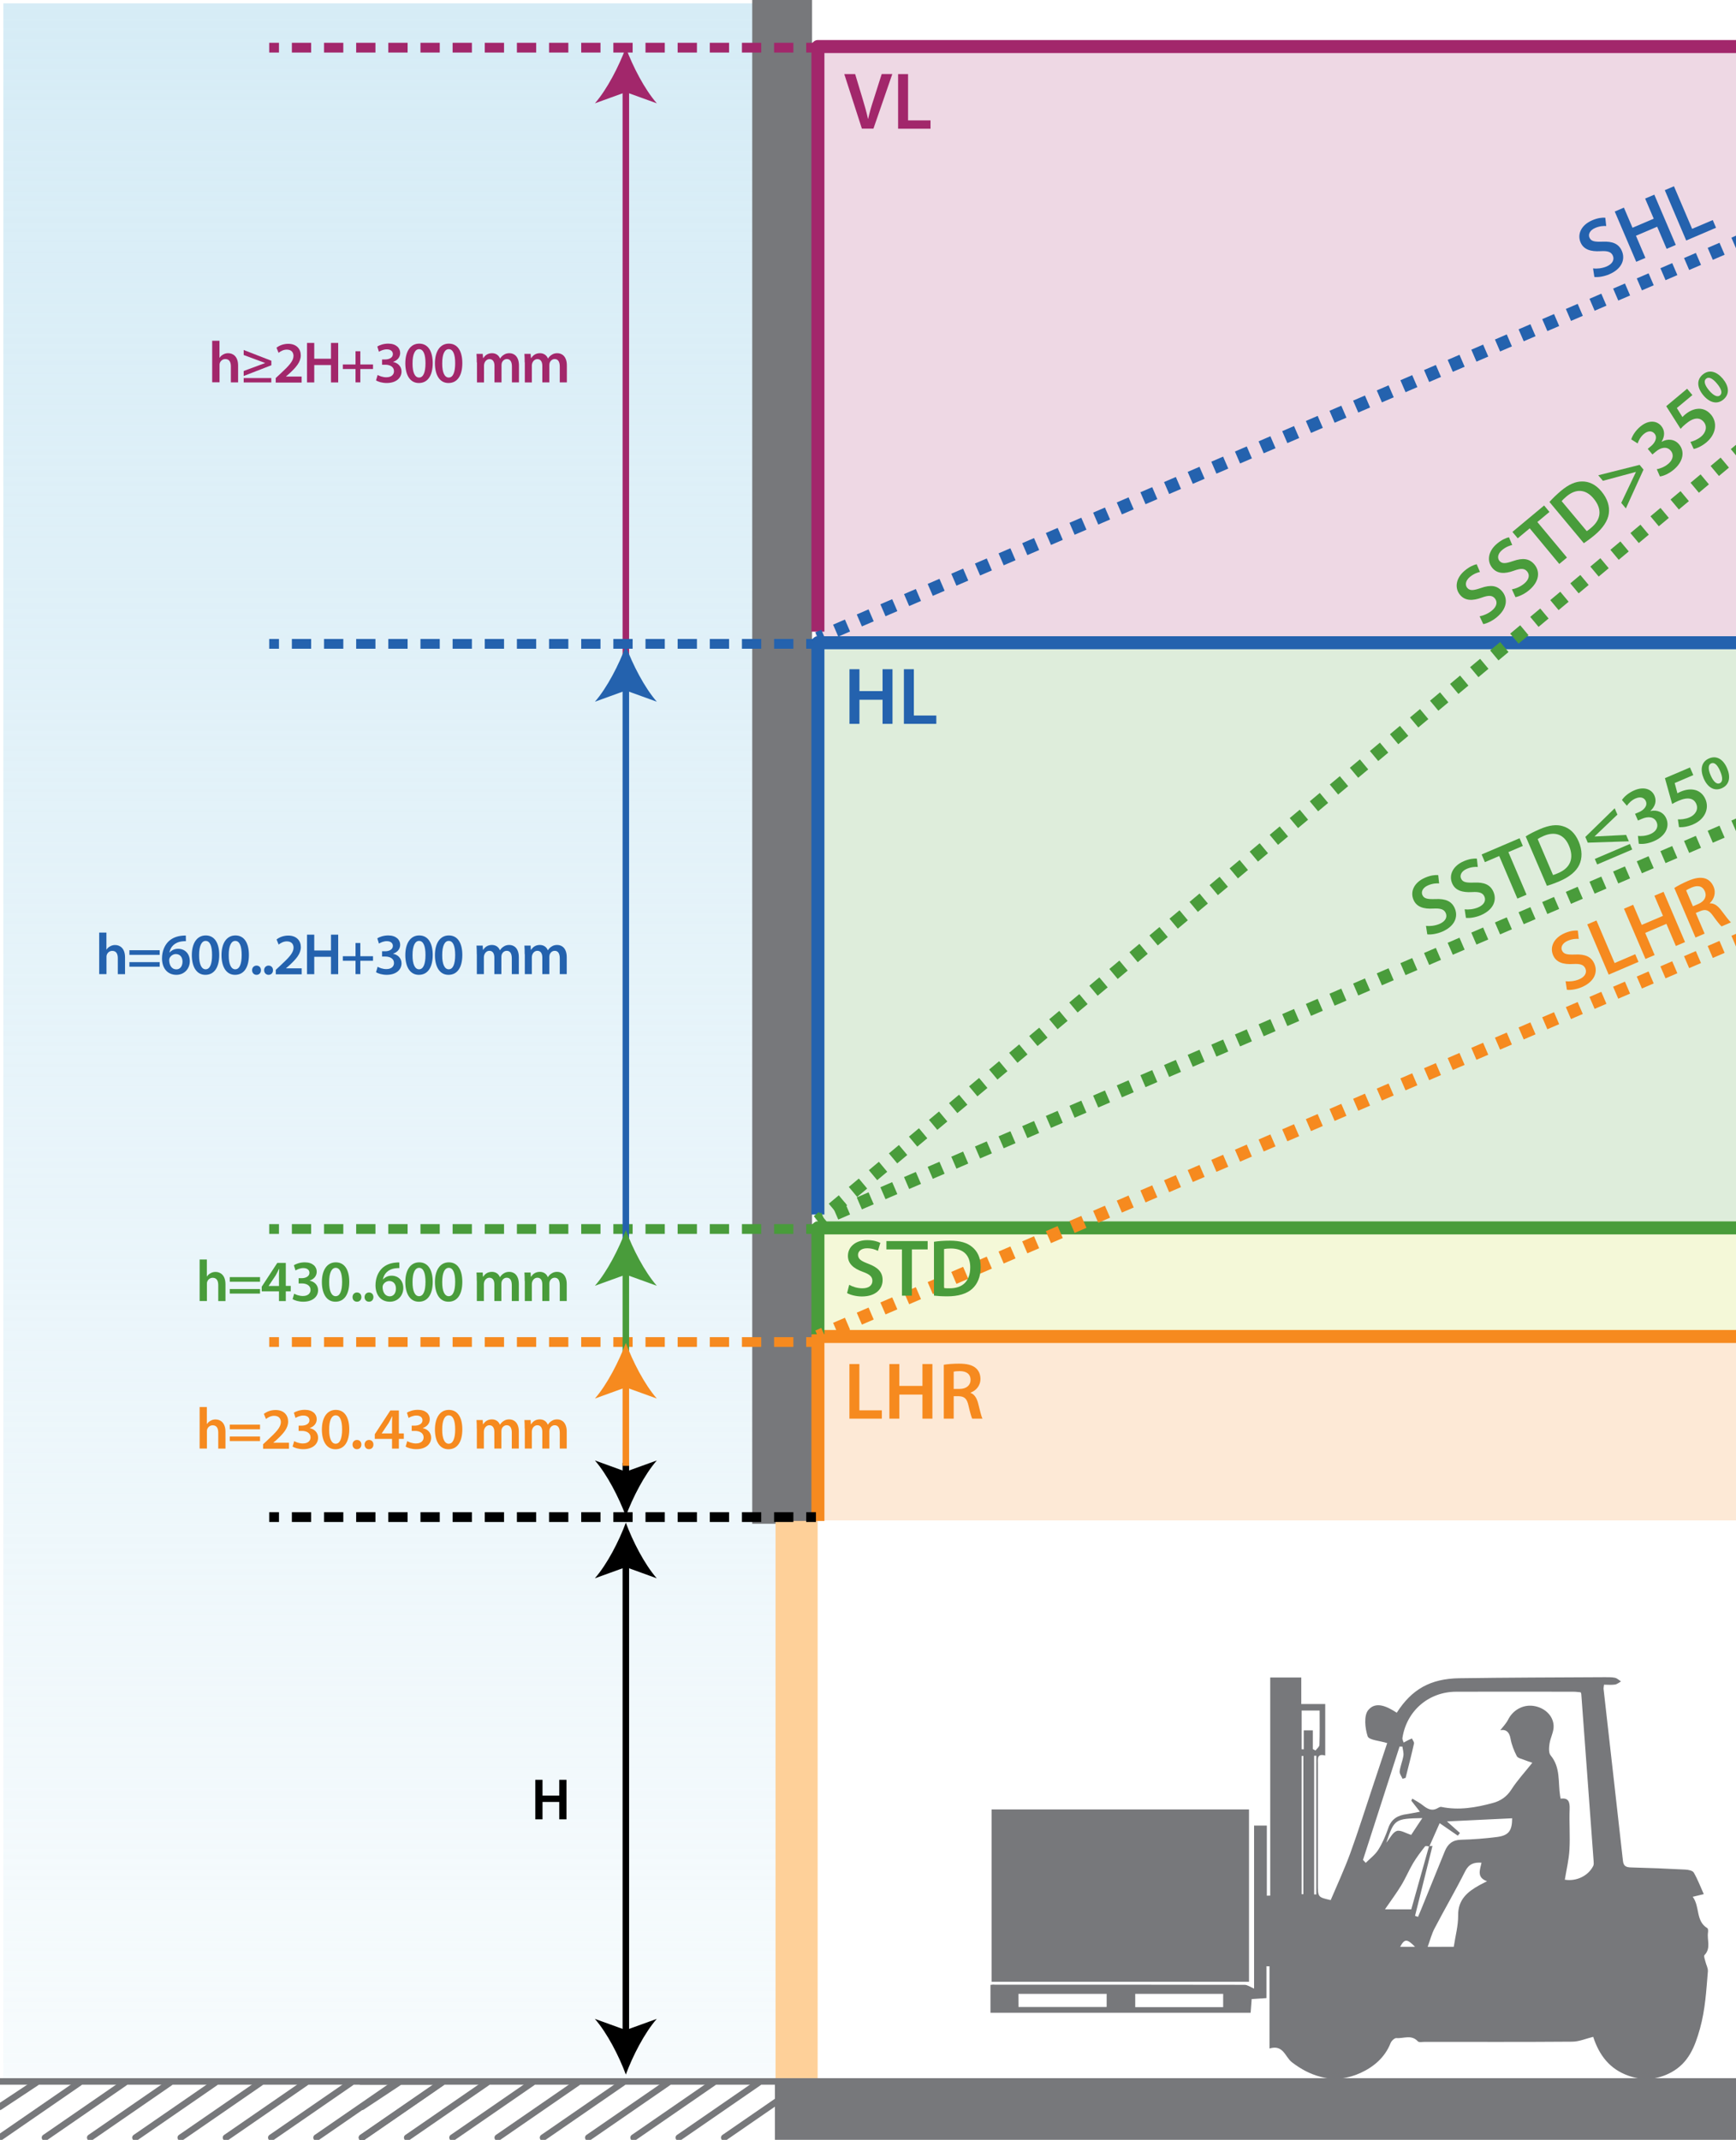 <?xml version="1.0" encoding="utf-8"?>
<!-- Generator: Adobe Illustrator 26.2.1, SVG Export Plug-In . SVG Version: 6.00 Build 0)  -->
<svg version="1.0" xmlns="http://www.w3.org/2000/svg" xmlns:xlink="http://www.w3.org/1999/xlink" x="0px" y="0px"
	 viewBox="0 0 266.71 328.67" style="enable-background:new 0 0 266.71 328.67;" xml:space="preserve">
<style type="text/css">
	.st0{fill-rule:evenodd;clip-rule:evenodd;fill:#FFFFFF;}
	.st1{fill-rule:evenodd;clip-rule:evenodd;fill:url(#SVGID_1_);}
	.st2{fill-rule:evenodd;clip-rule:evenodd;fill:url(#SVGID_00000096765235133974566300000002693443972089569194_);}
	.st3{fill:#FFFFFF;}
	.st4{fill-rule:evenodd;clip-rule:evenodd;fill:url(#SVGID_00000175282838947761761110000013062900446477405837_);}
	.st5{fill-rule:evenodd;clip-rule:evenodd;fill:url(#SVGID_00000089567158172312217500000010865451382913272506_);}
	.st6{fill-rule:evenodd;clip-rule:evenodd;fill:#77787B;}
	.st7{opacity:0.18;fill-rule:evenodd;clip-rule:evenodd;fill:#F68A1F;}
	.st8{opacity:0.18;fill-rule:evenodd;clip-rule:evenodd;fill:#C7DA2C;}
	.st9{opacity:0.18;fill-rule:evenodd;clip-rule:evenodd;fill:#499C3B;}
	.st10{opacity:0.18;fill-rule:evenodd;clip-rule:evenodd;fill:#A2276B;}
	.st11{fill-rule:evenodd;clip-rule:evenodd;fill:#27AAE1;}
	.st12{fill:#808285;}
	.st13{fill-rule:evenodd;clip-rule:evenodd;fill:none;stroke:#F78D1E;stroke-width:4;stroke-miterlimit:22.926;}
	.st14{fill-rule:evenodd;clip-rule:evenodd;fill:#F78D1E;}
	.st15{fill-rule:evenodd;clip-rule:evenodd;stroke:#000000;stroke-miterlimit:22.926;}
	.st16{fill-rule:evenodd;clip-rule:evenodd;fill:url(#SVGID_00000020394904422235554190000008853162104765399196_);}
	
		.st17{fill-rule:evenodd;clip-rule:evenodd;fill:url(#SVGID_00000034057023991147845370000007347648751141242045_);stroke:url(#SVGID_00000169549408126324696850000000700932281608956852_);stroke-miterlimit:22.926;}
	.st18{fill-rule:evenodd;clip-rule:evenodd;fill:#FED099;}
	.st19{fill:#77787B;}
	.st20{fill-rule:evenodd;clip-rule:evenodd;}
	.st21{fill:none;stroke:#000000;stroke-width:2;stroke-miterlimit:22.926;}
	.st22{fill-rule:evenodd;clip-rule:evenodd;stroke:#77787B;stroke-linecap:round;stroke-miterlimit:22.926;}
	.st23{fill-rule:evenodd;clip-rule:evenodd;fill:url(#SVGID_00000162342280627001904620000009319614127929613465_);}
	
		.st24{fill-rule:evenodd;clip-rule:evenodd;fill:url(#SVGID_00000150820454137237274630000004607667272803809165_);stroke:url(#SVGID_00000098936161921075227610000015768405391682372240_);stroke-miterlimit:22.926;}
	.st25{fill-rule:evenodd;clip-rule:evenodd;fill:url(#SVGID_00000061455319631684357840000001827461315599614632_);}
	
		.st26{fill-rule:evenodd;clip-rule:evenodd;fill:url(#SVGID_00000143600901499616075430000004956895442717024911_);stroke:url(#SVGID_00000043417574993928712250000008524168525416781482_);stroke-miterlimit:22.926;}
	
		.st27{fill-rule:evenodd;clip-rule:evenodd;fill:url(#SVGID_00000144311913891343485260000001146175085404833189_);stroke:url(#SVGID_00000098198377189761900570000014862758591217786303_);stroke-miterlimit:22.926;}
	.st28{fill-rule:evenodd;clip-rule:evenodd;fill:#4D4D4F;}
	.st29{fill-rule:evenodd;clip-rule:evenodd;stroke:#000000;stroke-linejoin:round;stroke-miterlimit:22.926;}
	.st30{fill-rule:evenodd;clip-rule:evenodd;stroke:#000000;stroke-linecap:round;stroke-miterlimit:22.926;}
	.st31{fill-rule:evenodd;clip-rule:evenodd;fill:url(#SVGID_00000109722909249841001570000003755511392409609859_);}
	
		.st32{fill-rule:evenodd;clip-rule:evenodd;fill:url(#SVGID_00000084516531327981061280000000822813564627496855_);stroke:url(#SVGID_00000067934307617151456800000008169318141045435794_);stroke-miterlimit:22.926;}
	.st33{fill-rule:evenodd;clip-rule:evenodd;fill:url(#SVGID_00000145056624019434042480000012511444107780312743_);}
	
		.st34{fill-rule:evenodd;clip-rule:evenodd;fill:url(#SVGID_00000090988996591652021550000005575732286116537006_);stroke:url(#SVGID_00000054223763449162661770000016141124503364773025_);stroke-miterlimit:22.926;}
	.st35{fill-rule:evenodd;clip-rule:evenodd;fill:url(#SVGID_00000006698067175391500930000001961830933497278867_);}
	
		.st36{fill-rule:evenodd;clip-rule:evenodd;fill:url(#SVGID_00000037693488857096843320000008970941753513984641_);stroke:url(#SVGID_00000051368640260724416910000017460767185087105168_);stroke-miterlimit:22.926;}
	.st37{fill:none;stroke:#000000;stroke-miterlimit:22.926;}
	.st38{fill:none;stroke:#000000;stroke-miterlimit:22.926;stroke-dasharray:1.93,1.93;}
	.st39{fill-rule:evenodd;clip-rule:evenodd;fill:url(#SVGID_00000006695019783920464700000003207230518005178779_);}
	
		.st40{fill-rule:evenodd;clip-rule:evenodd;fill:url(#SVGID_00000139982151020817413930000008922680744879382435_);stroke:url(#SVGID_00000021824158201202073490000002701437891567057289_);stroke-miterlimit:22.926;}
	.st41{fill-rule:evenodd;clip-rule:evenodd;fill:url(#SVGID_00000034773594391256112570000001961062298807969960_);}
	
		.st42{fill-rule:evenodd;clip-rule:evenodd;fill:url(#SVGID_00000049905767118939039230000009086681006385023154_);stroke:url(#SVGID_00000147905689160888904860000016813979214900868766_);stroke-miterlimit:22.926;}
	.st43{fill-rule:evenodd;clip-rule:evenodd;fill:url(#SVGID_00000096769278853280261260000012904461935460077717_);}
	
		.st44{fill-rule:evenodd;clip-rule:evenodd;fill:url(#SVGID_00000168799236873578679860000009681540802334292659_);stroke:url(#SVGID_00000178925961763005876310000015944243807042277797_);stroke-miterlimit:22.926;}
	
		.st45{fill-rule:evenodd;clip-rule:evenodd;fill:url(#SVGID_00000106132995334259737480000010837914465500892321_);stroke:url(#SVGID_00000104703065295884302790000003241439676398196114_);stroke-miterlimit:22.926;}
	.st46{fill-rule:evenodd;clip-rule:evenodd;fill:url(#SVGID_00000128452042257720188050000004598044758274026145_);}
	
		.st47{fill-rule:evenodd;clip-rule:evenodd;fill:url(#SVGID_00000140722437109833844800000005067106066111348363_);stroke:url(#SVGID_00000071555569346510204170000002558975434899890610_);stroke-miterlimit:22.926;}
	
		.st48{fill-rule:evenodd;clip-rule:evenodd;fill:url(#SVGID_00000056395667331759767720000011710498279996121251_);stroke:url(#SVGID_00000111896193689383032450000007606758904401679806_);stroke-miterlimit:22.926;}
	.st49{fill-rule:evenodd;clip-rule:evenodd;fill:url(#SVGID_00000023263863439353718290000003384771199028489111_);}
	
		.st50{fill-rule:evenodd;clip-rule:evenodd;fill:url(#SVGID_00000096055289094236174300000002038779964413156008_);stroke:url(#SVGID_00000111159907304168858470000016276753134265895583_);stroke-miterlimit:22.926;}
	.st51{fill-rule:evenodd;clip-rule:evenodd;fill:url(#SVGID_00000021117998233555954260000011360540630357567133_);}
	
		.st52{fill-rule:evenodd;clip-rule:evenodd;fill:url(#SVGID_00000085240805274582901710000001474179920037682828_);stroke:url(#SVGID_00000129170724825334794500000002535066536114134959_);stroke-miterlimit:22.926;}
	.st53{fill-rule:evenodd;clip-rule:evenodd;fill:url(#SVGID_00000168820560245957143070000013636507803240492929_);}
	.st54{fill:#499C3B;}
	.st55{fill:#2462AE;}
	.st56{fill:#A2276B;}
	.st57{fill:#F68A1F;}
	.st58{fill-rule:evenodd;clip-rule:evenodd;fill:none;stroke:#F68A1F;stroke-width:2;stroke-linejoin:round;stroke-miterlimit:10;}
	.st59{fill-rule:evenodd;clip-rule:evenodd;fill:none;stroke:#499C3B;stroke-width:2;stroke-linejoin:round;stroke-miterlimit:10;}
	.st60{fill-rule:evenodd;clip-rule:evenodd;fill:none;stroke:#2462AE;stroke-width:2;stroke-linejoin:round;stroke-miterlimit:10;}
	.st61{fill-rule:evenodd;clip-rule:evenodd;fill:none;stroke:#A2276B;stroke-width:2;stroke-linejoin:round;stroke-miterlimit:10;}
	.st62{fill:none;stroke:#F68A1F;stroke-width:2;stroke-linejoin:round;}
	.st63{fill:none;stroke:#F68A1F;stroke-width:2;stroke-linejoin:round;stroke-dasharray:1.977,1.977;}
	.st64{fill:none;stroke:#2462AE;stroke-width:2;stroke-linejoin:round;}
	.st65{fill:none;stroke:#2462AE;stroke-width:2;stroke-linejoin:round;stroke-dasharray:1.977,1.977;}
	.st66{fill:none;stroke:#499C3B;stroke-width:2;stroke-linejoin:round;}
	.st67{fill:none;stroke:#499C3B;stroke-width:2;stroke-linejoin:round;stroke-dasharray:1.977,1.977;}
	.st68{fill:none;stroke:#499C3B;stroke-width:2;stroke-linejoin:round;stroke-dasharray:2.007,2.007;}
	.st69{fill:none;stroke:#000000;stroke-width:1.5;stroke-miterlimit:22.926;}
	.st70{fill:none;stroke:#000000;stroke-width:1.5;stroke-miterlimit:22.926;stroke-dasharray:2.963,1.976;}
	.st71{fill:none;stroke:#F68A1F;stroke-width:1.5;stroke-linejoin:round;}
	.st72{fill:none;stroke:#F68A1F;stroke-width:1.5;stroke-linejoin:round;stroke-dasharray:2.963,1.976;}
	.st73{fill:none;stroke:#499C3B;stroke-width:1.5;stroke-linejoin:round;}
	.st74{fill:none;stroke:#499C3B;stroke-width:1.5;stroke-linejoin:round;stroke-dasharray:2.963,1.976;}
	.st75{fill:none;stroke:#A2276B;stroke-miterlimit:22.926;}
	.st76{fill:none;stroke:#2462AE;stroke-width:1.5;stroke-linejoin:round;}
	.st77{fill:none;stroke:#2462AE;stroke-width:1.5;stroke-linejoin:round;stroke-dasharray:2.963,1.976;}
	.st78{fill:none;stroke:#A2276B;stroke-width:1.5;stroke-linejoin:round;}
	.st79{fill:none;stroke:#A2276B;stroke-width:1.5;stroke-linejoin:round;stroke-dasharray:2.963,1.976;}
	.st80{fill-rule:evenodd;clip-rule:evenodd;stroke:#000000;stroke-width:1.5;stroke-miterlimit:22.926;stroke-dasharray:3,1;}
	.st81{fill:none;stroke:#2462AE;stroke-miterlimit:22.926;}
	.st82{fill:none;stroke:#499C3B;stroke-miterlimit:22.926;}
	.st83{fill:none;stroke:#F68A1F;stroke-miterlimit:22.926;}
</style>
<g id="balts_apaksa">
	
		<linearGradient id="SVGID_1_" gradientUnits="userSpaceOnUse" x1="-1102.713" y1="319.2" x2="-1102.713" y2="0.511" gradientTransform="matrix(-1 0 0 1 -1040.926 0)">
		<stop  offset="5.327789e-09" style="stop-color:#D6ECF6;stop-opacity:0.2"/>
		<stop  offset="1" style="stop-color:#D6ECF6"/>
	</linearGradient>
	<rect x="0.51" y="0.51" class="st1" width="122.55" height="318.69"/>
</g>
<g id="back">
	<rect x="115.57" y="0" class="st6" width="9.19" height="234.04"/>
	
		<rect x="125.28" y="205.28" transform="matrix(-1 -1.224647e-16 1.224647e-16 -1 393.532 438.808)" class="st7" width="142.98" height="28.26"/>
	
		<rect x="125.28" y="188.94" transform="matrix(-1 -1.224647e-16 1.224647e-16 -1 393.532 394.213)" class="st8" width="142.98" height="16.34"/>
	
		<rect x="125.28" y="98.21" transform="matrix(-1 -1.224647e-16 1.224647e-16 -1 393.532 287.149)" class="st9" width="142.98" height="90.72"/>
	
		<rect x="125.28" y="6.81" transform="matrix(-1 -1.224647e-16 1.224647e-16 -1 393.532 105.021)" class="st10" width="142.98" height="91.4"/>
</g>
<g id="Layer_1">
	<g>
		<g>
			<line class="st22" x1="55.4" y1="319.7" x2="122.56" y2="319.7"/>
			<line class="st22" x1="104.29" y1="328.33" x2="116.52" y2="319.9"/>
			<line class="st22" x1="111.27" y1="328.33" x2="123.5" y2="319.9"/>
			<line class="st22" x1="90.38" y1="328.33" x2="102.61" y2="319.9"/>
			<line class="st22" x1="76.47" y1="328.33" x2="88.7" y2="319.9"/>
			<line class="st22" x1="62.56" y1="328.33" x2="74.8" y2="319.9"/>
			<line class="st22" x1="97.34" y1="328.33" x2="109.57" y2="319.9"/>
			<line class="st22" x1="83.43" y1="328.33" x2="95.66" y2="319.9"/>
			<line class="st22" x1="69.52" y1="328.33" x2="81.75" y2="319.9"/>
			<line class="st22" x1="55.61" y1="328.33" x2="67.84" y2="319.9"/>
			<line class="st22" x1="55.61" y1="323.6" x2="61.2" y2="319.9"/>
		</g>
		<g>
			<line class="st22" x1="-0.26" y1="319.7" x2="66.9" y2="319.7"/>
			<line class="st22" x1="48.63" y1="328.33" x2="60.86" y2="319.9"/>
			<line class="st22" x1="55.61" y1="328.33" x2="67.84" y2="319.9"/>
			<line class="st22" x1="34.72" y1="328.33" x2="46.95" y2="319.9"/>
			<line class="st22" x1="20.81" y1="328.33" x2="33.04" y2="319.9"/>
			<line class="st22" x1="6.91" y1="328.33" x2="19.14" y2="319.9"/>
			<line class="st22" x1="41.68" y1="328.33" x2="53.91" y2="319.9"/>
			<line class="st22" x1="27.77" y1="328.33" x2="40" y2="319.9"/>
			<line class="st22" x1="13.86" y1="328.33" x2="26.09" y2="319.9"/>
			<line class="st22" x1="-0.05" y1="328.33" x2="12.18" y2="319.9"/>
			<line class="st22" x1="-0.05" y1="323.6" x2="5.54" y2="319.9"/>
		</g>
	</g>
	<g>
		<path class="st54" d="M30.66,193.45h1.12v2.61h0.02c0.13-0.21,0.32-0.38,0.55-0.5c0.22-0.13,0.48-0.2,0.76-0.2
			c0.75,0,1.53,0.5,1.53,1.9v2.58h-1.11v-2.46c0-0.64-0.23-1.12-0.85-1.12c-0.43,0-0.74,0.29-0.85,0.62
			c-0.04,0.09-0.04,0.21-0.04,0.33v2.62h-1.12V193.45z"/>
		<path class="st54" d="M35.3,196.87v-0.71h4.65v0.71H35.3z M35.3,198.69v-0.7h4.65v0.7H35.3z"/>
		<path class="st54" d="M42.86,199.84v-1.49h-2.65v-0.72l2.39-3.65h1.31v3.53h0.76v0.84h-0.76v1.49H42.86z M42.86,197.52v-1.59
			c0-0.33,0.01-0.68,0.04-1.02h-0.04c-0.18,0.37-0.33,0.67-0.51,0.99l-1.07,1.6l-0.01,0.02H42.86z"/>
		<path class="st54" d="M45.2,198.7c0.22,0.14,0.77,0.36,1.33,0.36c0.85,0,1.19-0.48,1.18-0.94c0-0.69-0.65-0.99-1.32-0.99h-0.51
			v-0.81h0.5c0.51,0,1.16-0.23,1.16-0.82c0-0.4-0.3-0.73-0.94-0.73c-0.48,0-0.95,0.21-1.2,0.37l-0.25-0.8
			c0.33-0.23,0.98-0.45,1.68-0.45c1.21,0,1.83,0.67,1.83,1.43c0,0.61-0.36,1.12-1.08,1.37v0.02c0.71,0.13,1.29,0.67,1.29,1.46
			c0,0.99-0.83,1.77-2.28,1.77c-0.71,0-1.32-0.2-1.64-0.4L45.2,198.7z"/>
		<path class="st54" d="M53.66,196.88c0,1.88-0.74,3.06-2.13,3.06c-1.35,0-2.07-1.22-2.08-3.01c0-1.82,0.77-3.04,2.14-3.04
			C53.01,193.89,53.66,195.15,53.66,196.88z M50.57,196.93c-0.01,1.42,0.39,2.16,1,2.16c0.65,0,0.99-0.79,0.99-2.2
			c0-1.36-0.32-2.16-0.99-2.16C50.97,194.74,50.56,195.47,50.57,196.93z"/>
		<path class="st54" d="M54.16,199.23c0-0.41,0.29-0.71,0.68-0.71c0.41,0,0.68,0.29,0.68,0.71c0,0.41-0.27,0.71-0.68,0.71
			C54.44,199.94,54.16,199.64,54.16,199.23z"/>
		<path class="st54" d="M56.01,199.23c0-0.41,0.29-0.71,0.68-0.71c0.41,0,0.68,0.29,0.68,0.71c0,0.41-0.27,0.71-0.68,0.71
			C56.29,199.94,56.01,199.64,56.01,199.23z"/>
		<path class="st54" d="M61.36,194.77c-0.16,0-0.34,0-0.57,0.03c-1.22,0.14-1.82,0.9-1.96,1.71h0.03c0.29-0.33,0.73-0.57,1.31-0.57
			c1.01,0,1.79,0.72,1.79,1.91c0,1.12-0.82,2.09-2.06,2.09c-1.42,0-2.21-1.08-2.21-2.52c0-1.12,0.41-2.04,1.02-2.63
			c0.54-0.5,1.24-0.79,2.08-0.86c0.24-0.03,0.42-0.03,0.56-0.02L61.36,194.77z M60.83,197.92c0-0.67-0.37-1.16-1.02-1.16
			c-0.41,0-0.78,0.25-0.96,0.6c-0.04,0.09-0.07,0.2-0.07,0.35c0.02,0.77,0.39,1.4,1.1,1.4C60.47,199.11,60.83,198.62,60.83,197.92z"
			/>
		<path class="st54" d="M66.48,196.88c0,1.88-0.74,3.06-2.13,3.06c-1.35,0-2.07-1.22-2.08-3.01c0-1.82,0.77-3.04,2.14-3.04
			C65.82,193.89,66.48,195.15,66.48,196.88z M63.38,196.93c-0.01,1.42,0.39,2.16,1,2.16c0.65,0,0.99-0.79,0.99-2.2
			c0-1.36-0.32-2.16-0.99-2.16C63.79,194.74,63.37,195.47,63.38,196.93z"/>
		<path class="st54" d="M71.03,196.88c0,1.88-0.74,3.06-2.13,3.06c-1.35,0-2.07-1.22-2.08-3.01c0-1.82,0.77-3.04,2.14-3.04
			C70.37,193.89,71.03,195.15,71.03,196.88z M67.94,196.93c-0.01,1.42,0.39,2.16,1,2.16c0.65,0,0.99-0.79,0.99-2.2
			c0-1.36-0.32-2.16-0.99-2.16C68.34,194.74,67.93,195.47,67.94,196.93z"/>
		<path class="st54" d="M73.25,196.76c0-0.5-0.01-0.93-0.04-1.31h0.95l0.04,0.65h0.03c0.22-0.34,0.61-0.75,1.35-0.75
			c0.58,0,1.03,0.32,1.22,0.81h0.02c0.15-0.24,0.33-0.42,0.54-0.55c0.24-0.17,0.52-0.26,0.88-0.26c0.73,0,1.47,0.5,1.47,1.9v2.58
			h-1.08v-2.42c0-0.73-0.25-1.16-0.78-1.16c-0.38,0-0.66,0.27-0.77,0.58c-0.03,0.11-0.05,0.24-0.05,0.37v2.63h-1.08v-2.54
			c0-0.61-0.24-1.04-0.76-1.04c-0.41,0-0.69,0.32-0.79,0.63c-0.04,0.11-0.06,0.23-0.06,0.36v2.59h-1.08V196.76z"/>
		<path class="st54" d="M80.61,196.76c0-0.5-0.01-0.93-0.04-1.31h0.95l0.04,0.65h0.03c0.22-0.34,0.61-0.75,1.35-0.75
			c0.58,0,1.03,0.32,1.22,0.81h0.02c0.15-0.24,0.33-0.42,0.54-0.55c0.24-0.17,0.52-0.26,0.88-0.26c0.73,0,1.47,0.5,1.47,1.9v2.58H86
			v-2.42c0-0.73-0.25-1.16-0.78-1.16c-0.38,0-0.66,0.27-0.77,0.58c-0.03,0.11-0.05,0.24-0.05,0.37v2.63h-1.08v-2.54
			c0-0.61-0.24-1.04-0.76-1.04c-0.41,0-0.69,0.32-0.79,0.63c-0.04,0.11-0.06,0.23-0.06,0.36v2.59h-1.08V196.76z"/>
	</g>
	<g>
		<path class="st55" d="M15.23,143.24h1.12v2.61h0.02c0.13-0.21,0.32-0.38,0.55-0.5c0.22-0.13,0.48-0.2,0.76-0.2
			c0.75,0,1.53,0.5,1.53,1.9v2.58h-1.11v-2.46c0-0.64-0.23-1.12-0.85-1.12c-0.43,0-0.74,0.29-0.85,0.62
			c-0.04,0.09-0.04,0.21-0.04,0.33v2.62h-1.12V143.24z"/>
		<path class="st55" d="M19.88,146.66v-0.71h4.65v0.71H19.88z M19.88,148.48v-0.7h4.65v0.7H19.88z"/>
		<path class="st55" d="M28.56,144.56c-0.16,0-0.34,0-0.57,0.03c-1.22,0.14-1.82,0.9-1.96,1.71h0.03c0.29-0.33,0.73-0.57,1.31-0.57
			c1.01,0,1.79,0.72,1.79,1.91c0,1.12-0.82,2.09-2.06,2.09c-1.42,0-2.21-1.08-2.21-2.52c0-1.12,0.41-2.04,1.02-2.63
			c0.54-0.5,1.24-0.79,2.08-0.86c0.24-0.03,0.42-0.03,0.56-0.02L28.56,144.56z M28.04,147.7c0-0.67-0.37-1.16-1.02-1.16
			c-0.41,0-0.78,0.25-0.96,0.6c-0.04,0.09-0.07,0.2-0.07,0.35c0.02,0.77,0.39,1.4,1.1,1.4C27.67,148.9,28.04,148.4,28.04,147.7z"/>
		<path class="st55" d="M33.68,146.67c0,1.88-0.74,3.06-2.13,3.06c-1.35,0-2.07-1.22-2.08-3.01c0-1.82,0.77-3.04,2.14-3.04
			C33.02,143.68,33.68,144.94,33.68,146.67z M30.59,146.72c-0.01,1.42,0.39,2.16,1,2.16c0.65,0,0.99-0.79,0.99-2.2
			c0-1.36-0.32-2.16-0.99-2.16C30.99,144.52,30.58,145.25,30.59,146.72z"/>
		<path class="st55" d="M38.24,146.67c0,1.88-0.74,3.06-2.13,3.06c-1.35,0-2.07-1.22-2.08-3.01c0-1.82,0.77-3.04,2.14-3.04
			C37.58,143.68,38.24,144.94,38.24,146.67z M35.14,146.72c-0.01,1.42,0.39,2.16,1,2.16c0.65,0,0.99-0.79,0.99-2.2
			c0-1.36-0.32-2.16-0.99-2.16C35.54,144.52,35.13,145.25,35.14,146.72z"/>
		<path class="st55" d="M38.73,149.02c0-0.41,0.29-0.71,0.68-0.71c0.41,0,0.68,0.29,0.68,0.71c0,0.41-0.27,0.71-0.68,0.71
			C39.01,149.73,38.73,149.42,38.73,149.02z"/>
		<path class="st55" d="M40.58,149.02c0-0.41,0.29-0.71,0.68-0.71c0.41,0,0.68,0.29,0.68,0.71c0,0.41-0.27,0.71-0.68,0.71
			C40.86,149.73,40.58,149.42,40.58,149.02z"/>
		<path class="st55" d="M42.37,149.63v-0.67l0.69-0.64c1.38-1.28,2.03-1.98,2.04-2.75c0-0.52-0.28-0.98-1.04-0.98
			c-0.51,0-0.95,0.26-1.25,0.49l-0.32-0.78c0.42-0.34,1.06-0.6,1.8-0.6c1.3,0,1.93,0.82,1.93,1.77c0,1.03-0.74,1.86-1.76,2.8
			l-0.51,0.44v0.02h2.4v0.92H42.37z"/>
		<path class="st55" d="M48.28,143.56v2.43h2.57v-2.43h1.11v6.07h-1.11v-2.67h-2.57v2.67h-1.11v-6.07H48.28z"/>
		<path class="st55" d="M55.36,144.84v2.03h1.95v0.7h-1.95v2.05h-0.74v-2.05h-1.95v-0.7h1.95v-2.03H55.36z"/>
		<path class="st55" d="M58.02,148.49c0.22,0.14,0.77,0.36,1.33,0.36c0.85,0,1.19-0.48,1.18-0.94c0-0.69-0.65-0.99-1.32-0.99h-0.51
			v-0.81h0.5c0.51,0,1.16-0.23,1.16-0.82c0-0.4-0.3-0.73-0.94-0.73c-0.48,0-0.95,0.21-1.2,0.37l-0.25-0.8
			c0.33-0.23,0.98-0.45,1.68-0.45c1.21,0,1.83,0.67,1.83,1.43c0,0.61-0.36,1.12-1.08,1.37v0.02c0.71,0.13,1.29,0.67,1.29,1.46
			c0,0.99-0.83,1.77-2.28,1.77c-0.71,0-1.32-0.2-1.64-0.4L58.02,148.49z"/>
		<path class="st55" d="M66.48,146.67c0,1.88-0.74,3.06-2.13,3.06c-1.35,0-2.07-1.22-2.08-3.01c0-1.82,0.77-3.04,2.14-3.04
			C65.82,143.68,66.48,144.94,66.48,146.67z M63.38,146.72c-0.01,1.42,0.39,2.16,1,2.16c0.65,0,0.99-0.79,0.99-2.2
			c0-1.36-0.32-2.16-0.99-2.16C63.79,144.52,63.37,145.25,63.38,146.72z"/>
		<path class="st55" d="M71.03,146.67c0,1.88-0.74,3.06-2.13,3.06c-1.35,0-2.07-1.22-2.08-3.01c0-1.82,0.77-3.04,2.14-3.04
			C70.37,143.68,71.03,144.94,71.03,146.67z M67.94,146.72c-0.01,1.42,0.39,2.16,1,2.16c0.65,0,0.99-0.79,0.99-2.2
			c0-1.36-0.32-2.16-0.99-2.16C68.34,144.52,67.93,145.25,67.94,146.72z"/>
		<path class="st55" d="M73.25,146.55c0-0.5-0.01-0.93-0.04-1.31h0.95l0.04,0.65h0.03c0.22-0.34,0.61-0.75,1.35-0.75
			c0.58,0,1.03,0.32,1.22,0.81h0.02c0.15-0.24,0.33-0.42,0.54-0.55c0.24-0.17,0.52-0.26,0.88-0.26c0.73,0,1.47,0.5,1.47,1.9v2.58
			h-1.08v-2.42c0-0.73-0.25-1.16-0.78-1.16c-0.38,0-0.66,0.27-0.77,0.58c-0.03,0.11-0.05,0.24-0.05,0.37v2.63h-1.08v-2.54
			c0-0.61-0.24-1.04-0.76-1.04c-0.41,0-0.69,0.32-0.79,0.63c-0.04,0.11-0.06,0.23-0.06,0.36v2.59h-1.08V146.55z"/>
		<path class="st55" d="M80.61,146.55c0-0.5-0.01-0.93-0.04-1.31h0.95l0.04,0.65h0.03c0.22-0.34,0.61-0.75,1.35-0.75
			c0.58,0,1.03,0.32,1.22,0.81h0.02c0.15-0.24,0.33-0.42,0.54-0.55c0.24-0.17,0.52-0.26,0.88-0.26c0.73,0,1.47,0.5,1.47,1.9v2.58H86
			v-2.42c0-0.73-0.25-1.16-0.78-1.16c-0.38,0-0.66,0.27-0.77,0.58c-0.03,0.11-0.05,0.24-0.05,0.37v2.63h-1.08v-2.54
			c0-0.61-0.24-1.04-0.76-1.04c-0.41,0-0.69,0.32-0.79,0.63c-0.04,0.11-0.06,0.23-0.06,0.36v2.59h-1.08V146.55z"/>
	</g>
	<g>
		<path d="M83.35,273.37v2.43h2.57v-2.43h1.11v6.07h-1.11v-2.67h-2.57v2.67h-1.11v-6.07H83.35z"/>
	</g>
	<g>
		<path class="st56" d="M32.6,52.34h1.12v2.61h0.02c0.13-0.21,0.32-0.38,0.55-0.5c0.22-0.13,0.48-0.2,0.76-0.2
			c0.75,0,1.53,0.5,1.53,1.9v2.58h-1.11v-2.46c0-0.64-0.23-1.12-0.85-1.12c-0.43,0-0.74,0.29-0.85,0.62
			c-0.04,0.09-0.04,0.21-0.04,0.33v2.62H32.6V52.34z"/>
		<path class="st56" d="M37.44,57.75v-0.77l3.28-1.21v-0.02l-3.28-1.22v-0.77l4.25,1.65v0.69L37.44,57.75z M37.44,58.74v-0.67h4.24
			v0.67H37.44z"/>
		<path class="st56" d="M42.36,58.74v-0.67l0.69-0.64c1.38-1.28,2.03-1.98,2.04-2.75c0-0.52-0.28-0.98-1.04-0.98
			c-0.51,0-0.95,0.26-1.25,0.49l-0.32-0.78c0.42-0.34,1.06-0.6,1.8-0.6c1.3,0,1.93,0.82,1.93,1.77c0,1.03-0.74,1.86-1.76,2.8
			l-0.51,0.44v0.02h2.4v0.92H42.36z"/>
		<path class="st56" d="M48.28,52.67v2.43h2.57v-2.43h1.11v6.07h-1.11v-2.67h-2.57v2.67h-1.11v-6.07H48.28z"/>
		<path class="st56" d="M55.36,53.95v2.03h1.95v0.7h-1.95v2.05h-0.74v-2.05h-1.95v-0.7h1.95v-2.03H55.36z"/>
		<path class="st56" d="M58.02,57.59c0.22,0.14,0.77,0.36,1.33,0.36c0.85,0,1.19-0.48,1.18-0.94c0-0.69-0.65-0.99-1.32-0.99h-0.51
			v-0.81h0.5c0.51,0,1.16-0.23,1.16-0.82c0-0.4-0.3-0.73-0.94-0.73c-0.48,0-0.95,0.21-1.2,0.37l-0.25-0.8
			c0.33-0.23,0.98-0.45,1.68-0.45c1.21,0,1.83,0.67,1.83,1.43c0,0.61-0.36,1.12-1.08,1.37v0.02c0.71,0.13,1.29,0.67,1.29,1.46
			c0,0.99-0.83,1.77-2.28,1.77c-0.71,0-1.32-0.2-1.64-0.4L58.02,57.59z"/>
		<path class="st56" d="M66.48,55.77c0,1.88-0.74,3.06-2.13,3.06c-1.35,0-2.07-1.22-2.08-3.01c0-1.82,0.77-3.04,2.14-3.04
			C65.82,52.78,66.48,54.04,66.48,55.77z M63.38,55.83c-0.01,1.42,0.39,2.16,1,2.16c0.65,0,0.99-0.79,0.99-2.2
			c0-1.36-0.32-2.16-0.99-2.16C63.79,53.63,63.37,54.36,63.38,55.83z"/>
		<path class="st56" d="M71.03,55.77c0,1.88-0.74,3.06-2.13,3.06c-1.35,0-2.07-1.22-2.08-3.01c0-1.82,0.77-3.04,2.14-3.04
			C70.37,52.78,71.03,54.04,71.03,55.77z M67.94,55.83c-0.01,1.42,0.39,2.16,1,2.16c0.65,0,0.99-0.79,0.99-2.2
			c0-1.36-0.32-2.16-0.99-2.16C68.34,53.63,67.93,54.36,67.94,55.83z"/>
		<path class="st56" d="M73.25,55.66c0-0.5-0.01-0.93-0.04-1.31h0.95L74.22,55h0.03c0.22-0.34,0.61-0.75,1.35-0.75
			c0.58,0,1.03,0.32,1.22,0.81h0.02c0.15-0.24,0.33-0.42,0.54-0.55c0.24-0.17,0.52-0.26,0.88-0.26c0.73,0,1.47,0.5,1.47,1.9v2.58
			h-1.08v-2.42c0-0.73-0.25-1.16-0.78-1.16c-0.38,0-0.66,0.27-0.77,0.58c-0.03,0.11-0.05,0.24-0.05,0.37v2.63h-1.08V56.2
			c0-0.61-0.24-1.04-0.76-1.04c-0.41,0-0.69,0.32-0.79,0.63c-0.04,0.11-0.06,0.23-0.06,0.36v2.59h-1.08V55.66z"/>
		<path class="st56" d="M80.61,55.66c0-0.5-0.01-0.93-0.04-1.31h0.95L81.58,55h0.03c0.22-0.34,0.61-0.75,1.35-0.75
			c0.58,0,1.03,0.32,1.22,0.81h0.02c0.15-0.24,0.33-0.42,0.54-0.55c0.24-0.17,0.52-0.26,0.88-0.26c0.73,0,1.47,0.5,1.47,1.9v2.58H86
			v-2.42c0-0.73-0.25-1.16-0.78-1.16c-0.38,0-0.66,0.27-0.77,0.58c-0.03,0.11-0.05,0.24-0.05,0.37v2.63h-1.08V56.2
			c0-0.61-0.24-1.04-0.76-1.04c-0.41,0-0.69,0.32-0.79,0.63c-0.04,0.11-0.06,0.23-0.06,0.36v2.59h-1.08V55.66z"/>
	</g>
	<g>
		<path class="st57" d="M30.66,216.11h1.12v2.61h0.02c0.13-0.21,0.32-0.38,0.55-0.5c0.22-0.13,0.48-0.2,0.76-0.2
			c0.75,0,1.53,0.5,1.53,1.9v2.58h-1.11v-2.46c0-0.64-0.23-1.12-0.85-1.12c-0.43,0-0.74,0.29-0.85,0.62
			c-0.04,0.09-0.04,0.21-0.04,0.33v2.62h-1.12V216.11z"/>
		<path class="st57" d="M35.3,219.53v-0.71h4.65v0.71H35.3z M35.3,221.34v-0.7h4.65v0.7H35.3z"/>
		<path class="st57" d="M40.42,222.5v-0.67l0.69-0.64c1.38-1.28,2.03-1.98,2.04-2.75c0-0.52-0.28-0.98-1.04-0.98
			c-0.51,0-0.95,0.26-1.25,0.49l-0.32-0.78c0.42-0.34,1.06-0.6,1.8-0.6c1.3,0,1.93,0.82,1.93,1.77c0,1.03-0.74,1.86-1.76,2.8
			l-0.51,0.44v0.02h2.4v0.92H40.42z"/>
		<path class="st57" d="M45.2,221.35c0.22,0.14,0.77,0.36,1.33,0.36c0.85,0,1.19-0.48,1.18-0.94c0-0.69-0.65-0.99-1.32-0.99h-0.51
			v-0.81h0.5c0.51,0,1.16-0.23,1.16-0.82c0-0.4-0.3-0.73-0.94-0.73c-0.48,0-0.95,0.21-1.2,0.37l-0.25-0.8
			c0.33-0.23,0.98-0.45,1.68-0.45c1.21,0,1.83,0.67,1.83,1.43c0,0.61-0.36,1.12-1.08,1.37v0.02c0.71,0.13,1.29,0.67,1.29,1.46
			c0,0.99-0.83,1.77-2.28,1.77c-0.71,0-1.32-0.2-1.64-0.4L45.2,221.35z"/>
		<path class="st57" d="M53.66,219.54c0,1.88-0.74,3.06-2.13,3.06c-1.35,0-2.07-1.22-2.08-3.01c0-1.82,0.77-3.04,2.14-3.04
			C53.01,216.55,53.66,217.81,53.66,219.54z M50.57,219.59c-0.01,1.42,0.39,2.16,1,2.16c0.65,0,0.99-0.79,0.99-2.2
			c0-1.36-0.32-2.16-0.99-2.16C50.97,217.39,50.56,218.12,50.57,219.59z"/>
		<path class="st57" d="M54.16,221.88c0-0.41,0.29-0.71,0.68-0.71c0.41,0,0.68,0.29,0.68,0.71c0,0.41-0.27,0.71-0.68,0.71
			C54.44,222.6,54.16,222.29,54.16,221.88z"/>
		<path class="st57" d="M56.01,221.88c0-0.41,0.29-0.71,0.68-0.71c0.41,0,0.68,0.29,0.68,0.71c0,0.41-0.27,0.71-0.68,0.71
			C56.29,222.6,56.01,222.29,56.01,221.88z"/>
		<path class="st57" d="M60.23,222.5v-1.49h-2.65v-0.72l2.39-3.65h1.31v3.53h0.76v0.84h-0.76v1.49H60.23z M60.23,220.17v-1.59
			c0-0.33,0.01-0.68,0.04-1.02h-0.04c-0.18,0.37-0.33,0.67-0.51,0.99l-1.07,1.6l-0.01,0.02H60.23z"/>
		<path class="st57" d="M62.57,221.35c0.22,0.14,0.77,0.36,1.33,0.36c0.85,0,1.19-0.48,1.18-0.94c0-0.69-0.65-0.99-1.32-0.99h-0.51
			v-0.81h0.5c0.51,0,1.16-0.23,1.16-0.82c0-0.4-0.3-0.73-0.94-0.73c-0.48,0-0.95,0.21-1.2,0.37l-0.25-0.8
			c0.33-0.23,0.98-0.45,1.68-0.45c1.21,0,1.83,0.67,1.83,1.43c0,0.61-0.36,1.12-1.08,1.37v0.02c0.71,0.13,1.29,0.67,1.29,1.46
			c0,0.99-0.83,1.77-2.28,1.77c-0.71,0-1.32-0.2-1.64-0.4L62.57,221.35z"/>
		<path class="st57" d="M71.03,219.54c0,1.88-0.74,3.06-2.13,3.06c-1.35,0-2.07-1.22-2.08-3.01c0-1.82,0.77-3.04,2.14-3.04
			C70.37,216.55,71.03,217.81,71.03,219.54z M67.94,219.59c-0.01,1.42,0.39,2.16,1,2.16c0.65,0,0.99-0.79,0.99-2.2
			c0-1.36-0.32-2.16-0.99-2.16C68.34,217.39,67.93,218.12,67.94,219.59z"/>
		<path class="st57" d="M73.25,219.42c0-0.5-0.01-0.93-0.04-1.31h0.95l0.04,0.65h0.03c0.22-0.34,0.61-0.75,1.35-0.75
			c0.58,0,1.03,0.32,1.22,0.81h0.02c0.15-0.24,0.33-0.42,0.54-0.55c0.24-0.17,0.52-0.26,0.88-0.26c0.73,0,1.47,0.5,1.47,1.9v2.58
			h-1.08v-2.42c0-0.73-0.25-1.16-0.78-1.16c-0.38,0-0.66,0.27-0.77,0.58c-0.03,0.11-0.05,0.24-0.05,0.37v2.63h-1.08v-2.54
			c0-0.61-0.24-1.04-0.76-1.04c-0.41,0-0.69,0.32-0.79,0.63c-0.04,0.11-0.06,0.23-0.06,0.36v2.59h-1.08V219.42z"/>
		<path class="st57" d="M80.61,219.42c0-0.5-0.01-0.93-0.04-1.31h0.95l0.04,0.65h0.03c0.22-0.34,0.61-0.75,1.35-0.75
			c0.58,0,1.03,0.32,1.22,0.81h0.02c0.15-0.24,0.33-0.42,0.54-0.55c0.24-0.17,0.52-0.26,0.88-0.26c0.73,0,1.47,0.5,1.47,1.9v2.58H86
			v-2.42c0-0.73-0.25-1.16-0.78-1.16c-0.38,0-0.66,0.27-0.77,0.58c-0.03,0.11-0.05,0.24-0.05,0.37v2.63h-1.08v-2.54
			c0-0.61-0.24-1.04-0.76-1.04c-0.41,0-0.69,0.32-0.79,0.63c-0.04,0.11-0.06,0.23-0.06,0.36v2.59h-1.08V219.42z"/>
	</g>
	
		<rect x="79.59" y="273.17" transform="matrix(-9.014407e-11 1 -1 -9.014407e-11 398.789 154.023)" class="st18" width="85.58" height="6.47"/>
	
		<rect x="119.06" y="319.2" transform="matrix(-1 -3.429846e-11 3.429846e-11 -1 386.291 647.868)" class="st6" width="148.18" height="9.47"/>
	<g>
		<line class="st20" x1="96.15" y1="233.87" x2="96.15" y2="318.64"/>
		<g>
			<line class="st37" x1="96.15" y1="239.91" x2="96.15" y2="312.6"/>
			<g>
				<path d="M96.15,233.87c-1.05,2.84-2.85,6.36-4.76,8.55l4.76-1.72l4.75,1.72C99,240.24,97.2,236.71,96.15,233.87z"/>
			</g>
			<g>
				<path d="M96.15,318.64c-1.05-2.84-2.85-6.36-4.76-8.55l4.76,1.72l4.75-1.72C99,312.27,97.2,315.8,96.15,318.64z"/>
			</g>
		</g>
	</g>
	<polyline class="st58" points="125.66,233.62 125.66,205.28 268.26,205.28 	"/>
	<polyline class="st59" points="125.66,204.94 125.66,188.6 268.26,188.6 	"/>
	<polyline class="st60" points="125.66,186.55 125.66,98.72 268.26,98.72 	"/>
	<polyline class="st61" points="125.66,97.02 125.66,7.15 268.26,7.15 	"/>
	<g>
		<g>
			<line class="st62" x1="125.66" y1="205.28" x2="126.58" y2="204.88"/>
			<line class="st63" x1="128.39" y1="204.1" x2="265.49" y2="145.04"/>
			<line class="st62" x1="266.4" y1="144.65" x2="267.32" y2="144.26"/>
		</g>
	</g>
	<g>
		<g>
			<line class="st64" x1="125.66" y1="98.04" x2="126.58" y2="97.65"/>
			<line class="st65" x1="128.39" y1="96.86" x2="265.49" y2="37.81"/>
			<line class="st64" x1="266.4" y1="37.42" x2="267.32" y2="37.02"/>
		</g>
	</g>
	<g>
		<g>
			<line class="st66" x1="125.66" y1="187.57" x2="126.58" y2="187.18"/>
			<line class="st67" x1="128.39" y1="186.4" x2="265.49" y2="127.34"/>
			<line class="st66" x1="266.4" y1="126.95" x2="267.32" y2="126.55"/>
		</g>
	</g>
	<g>
		<g>
			<line class="st66" x1="125.66" y1="187.57" x2="126.43" y2="186.93"/>
			<line class="st68" x1="127.97" y1="185.65" x2="265.78" y2="70.39"/>
			<line class="st66" x1="266.55" y1="69.75" x2="267.32" y2="69.11"/>
		</g>
	</g>
	<g>
		<path class="st54" d="M130.47,197.34c0.5,0.29,1.25,0.54,2.03,0.54c0.98,0,1.53-0.46,1.53-1.15c0-0.64-0.42-1.01-1.49-1.39
			c-1.38-0.5-2.27-1.23-2.27-2.44c0-1.37,1.15-2.42,2.96-2.42c0.91,0,1.58,0.2,2.02,0.42l-0.37,1.23c-0.3-0.16-0.88-0.4-1.67-0.4
			c-0.97,0-1.39,0.52-1.39,1.01c0,0.65,0.49,0.95,1.61,1.38c1.46,0.55,2.17,1.28,2.17,2.49c0,1.34-1.02,2.52-3.19,2.52
			c-0.88,0-1.81-0.25-2.27-0.52L130.47,197.34z"/>
		<path class="st54" d="M138.57,191.9h-2.39v-1.28h6.34v1.28h-2.42v7.11h-1.53V191.9z"/>
		<path class="st54" d="M143.5,190.73c0.67-0.11,1.53-0.17,2.44-0.17c1.57,0,2.65,0.32,3.42,0.97c0.81,0.66,1.31,1.66,1.31,3.09
			c0,1.49-0.51,2.62-1.31,3.34c-0.83,0.76-2.17,1.15-3.8,1.15c-0.9,0-1.57-0.05-2.07-0.11V190.73z M145.03,197.84
			c0.21,0.04,0.54,0.04,0.85,0.04c1.99,0.01,3.18-1.08,3.18-3.21c0.01-1.86-1.06-2.91-2.98-2.91c-0.49,0-0.83,0.04-1.04,0.09V197.84
			z"/>
	</g>
	<g>
		<path class="st55" d="M132.04,102.79v3.36h3.55v-3.36h1.53v8.39h-1.53v-3.7h-3.55v3.7h-1.53v-8.39H132.04z"/>
		<path class="st55" d="M138.87,102.79h1.53v7.11h3.45v1.28h-4.98V102.79z"/>
	</g>
	<g>
		<path class="st55" d="M244.75,41.23c0.57,0.07,1.36,0,2.08-0.3c0.9-0.39,1.23-1.03,0.96-1.66c-0.25-0.58-0.79-0.76-1.92-0.69
			c-1.47,0.08-2.57-0.24-3.04-1.35c-0.54-1.26,0.1-2.67,1.78-3.39c0.83-0.36,1.53-0.44,2.02-0.4l0.14,1.28
			c-0.34-0.03-0.97-0.02-1.69,0.29c-0.89,0.38-1.08,1.03-0.89,1.47c0.25,0.6,0.82,0.68,2.02,0.64c1.55-0.07,2.5,0.33,2.97,1.44
			c0.53,1.24,0.05,2.71-1.94,3.57c-0.81,0.35-1.76,0.48-2.29,0.41L244.75,41.23z"/>
		<path class="st55" d="M249.49,31.89l1.32,3.09l3.26-1.39l-1.32-3.09l1.41-0.6l3.3,7.72l-1.41,0.6l-1.45-3.4l-3.26,1.39l1.45,3.4
			l-1.41,0.6l-3.3-7.72L249.49,31.89z"/>
		<path class="st55" d="M255.77,29.21l1.41-0.6l2.79,6.54l3.17-1.35l0.5,1.18l-4.58,1.96L255.77,29.21z"/>
	</g>
	<g>
		<g>
			<path class="st54" d="M219.08,142.21c0.57,0.07,1.36,0,2.08-0.3c0.9-0.39,1.23-1.03,0.96-1.66c-0.25-0.58-0.79-0.76-1.92-0.7
				c-1.47,0.09-2.57-0.24-3.04-1.35c-0.54-1.26,0.1-2.67,1.78-3.39c0.83-0.36,1.53-0.44,2.02-0.4l0.14,1.28
				c-0.34-0.03-0.97-0.02-1.69,0.29c-0.89,0.38-1.08,1.03-0.89,1.47c0.25,0.6,0.82,0.68,2.02,0.64c1.55-0.07,2.5,0.33,2.97,1.44
				c0.53,1.24,0.05,2.71-1.94,3.57c-0.81,0.35-1.76,0.48-2.29,0.41L219.08,142.21z"/>
			<path class="st54" d="M225.02,139.67c0.57,0.07,1.36,0,2.08-0.3c0.9-0.39,1.23-1.03,0.96-1.66c-0.25-0.58-0.79-0.76-1.92-0.69
				c-1.47,0.08-2.57-0.24-3.04-1.35c-0.54-1.26,0.1-2.67,1.78-3.39c0.83-0.36,1.53-0.44,2.02-0.4l0.14,1.28
				c-0.34-0.03-0.97-0.02-1.69,0.29c-0.89,0.38-1.08,1.03-0.89,1.47c0.25,0.6,0.82,0.68,2.02,0.64c1.55-0.07,2.5,0.33,2.97,1.44
				c0.53,1.24,0.05,2.71-1.94,3.57c-0.81,0.35-1.76,0.48-2.29,0.41L225.02,139.67z"/>
			<path class="st54" d="M230.33,131.48l-2.2,0.94l-0.5-1.18l5.83-2.49l0.5,1.18l-2.22,0.95l2.79,6.54l-1.41,0.6L230.33,131.48z"/>
			<path class="st54" d="M234.4,128.47c0.57-0.37,1.34-0.76,2.18-1.12c1.44-0.62,2.57-0.75,3.53-0.45c1,0.29,1.85,1.01,2.42,2.33
				c0.59,1.37,0.56,2.61,0.11,3.58c-0.47,1.03-1.54,1.9-3.04,2.54c-0.82,0.35-1.46,0.57-1.94,0.71L234.4,128.47z M238.6,134.4
				c0.21-0.05,0.51-0.18,0.79-0.3c1.84-0.77,2.49-2.25,1.66-4.2c-0.72-1.71-2.12-2.26-3.88-1.51c-0.45,0.19-0.75,0.36-0.93,0.49
				L238.6,134.4z"/>
			<path class="st54" d="M243.94,129.43l-0.38-0.88l4.51-4.4l0.42,0.97l-3.5,3.34l0.01,0.02l4.83-0.24l0.42,0.98L243.94,129.43z
				 M245.38,132.78l-0.36-0.85l5.39-2.3l0.36,0.85L245.38,132.78z"/>
			<path class="st54" d="M251.64,128.39c0.36,0.05,1.18,0.04,1.89-0.27c1.08-0.46,1.25-1.25,0.99-1.83
				c-0.38-0.88-1.36-0.91-2.22-0.54l-0.65,0.28L251.2,125l0.63-0.27c0.65-0.28,1.35-0.93,1.03-1.67c-0.21-0.5-0.77-0.77-1.59-0.42
				c-0.61,0.26-1.1,0.78-1.32,1.12l-0.76-0.88c0.3-0.48,1-1.11,1.9-1.49c1.53-0.65,2.69-0.14,3.1,0.83
				c0.33,0.78,0.15,1.61-0.63,2.33l0.01,0.02c0.97-0.23,2,0.15,2.43,1.15c0.54,1.26-0.09,2.71-1.93,3.49
				c-0.9,0.39-1.79,0.47-2.3,0.38L251.64,128.39z"/>
			<path class="st54" d="M260.15,119.05l-2.86,1.22l0.42,1.58c0.16-0.1,0.31-0.17,0.52-0.26c0.65-0.28,1.37-0.41,2.01-0.29
				c0.71,0.12,1.39,0.57,1.78,1.47c0.61,1.42-0.08,3.08-1.91,3.86c-0.86,0.37-1.67,0.46-2.16,0.41l-0.17-1.19
				c0.39,0.03,1.13-0.02,1.8-0.31c0.82-0.35,1.41-1.16,1.03-2.05c-0.36-0.85-1.23-1.14-2.72-0.5c-0.41,0.18-0.71,0.33-0.99,0.5
				l-1.11-3.97l3.85-1.64L260.15,119.05z"/>
			<path class="st54" d="M261.74,119.55c-0.56-1.32-0.37-2.55,0.83-3.06s2.2,0.18,2.77,1.51c0.55,1.28,0.42,2.54-0.84,3.08
				C263.33,121.58,262.31,120.89,261.74,119.55z M264.28,118.45c-0.43-1.01-0.91-1.41-1.39-1.2c-0.45,0.19-0.51,0.84-0.08,1.83
				c0.44,1.02,0.95,1.42,1.39,1.23C264.68,120.11,264.71,119.47,264.28,118.45z"/>
		</g>
	</g>
	<g>
		<g>
			<path class="st57" d="M240.53,150.72c0.57,0.07,1.36,0,2.08-0.3c0.9-0.39,1.23-1.03,0.96-1.66c-0.25-0.58-0.79-0.76-1.92-0.69
				c-1.47,0.08-2.57-0.24-3.04-1.35c-0.54-1.26,0.1-2.67,1.78-3.39c0.83-0.36,1.53-0.44,2.02-0.4l0.14,1.28
				c-0.34-0.03-0.97-0.02-1.69,0.29c-0.89,0.38-1.08,1.03-0.89,1.47c0.25,0.6,0.82,0.68,2.02,0.64c1.55-0.07,2.5,0.33,2.97,1.44
				c0.53,1.24,0.05,2.71-1.94,3.57c-0.81,0.35-1.76,0.48-2.29,0.41L240.53,150.72z"/>
			<path class="st57" d="M243.86,141.98l1.41-0.6l2.79,6.54l3.17-1.36l0.5,1.18l-4.58,1.96L243.86,141.98z"/>
			<path class="st57" d="M250.91,138.97l1.32,3.09l3.26-1.39l-1.32-3.09l1.41-0.6l3.3,7.72l-1.41,0.6l-1.45-3.4l-3.26,1.39l1.45,3.4
				l-1.41,0.6l-3.3-7.72L250.91,138.97z"/>
			<path class="st57" d="M257.23,136.39c0.49-0.32,1.25-0.72,2.06-1.07c1.11-0.48,1.94-0.61,2.65-0.4c0.57,0.17,1.04,0.61,1.32,1.26
				c0.43,1,0.04,1.96-0.57,2.53l0.01,0.04c0.64-0.03,1.2,0.37,1.71,1.03c0.65,0.86,1.24,1.66,1.53,1.89l-1.45,0.62
				c-0.21-0.18-0.67-0.73-1.29-1.6c-0.65-0.92-1.15-1.08-1.96-0.76l-0.71,0.3l1.36,3.17l-1.4,0.6L257.23,136.39z M260.09,139.2
				l0.84-0.36c0.95-0.41,1.33-1.16,1-1.93c-0.36-0.85-1.12-0.98-2.04-0.59c-0.45,0.19-0.72,0.35-0.84,0.44L260.09,139.2z"/>
		</g>
	</g>
	<g>
		<g>
			<path class="st54" d="M227.32,94.66c0.56-0.1,1.3-0.39,1.9-0.89c0.76-0.63,0.88-1.33,0.44-1.86c-0.41-0.49-0.97-0.5-2.04-0.11
				c-1.38,0.5-2.53,0.5-3.3-0.42c-0.88-1.05-0.67-2.59,0.73-3.75c0.7-0.58,1.34-0.86,1.82-0.97l0.5,1.19
				c-0.33,0.07-0.93,0.26-1.54,0.76c-0.74,0.62-0.73,1.29-0.42,1.67c0.41,0.5,0.98,0.42,2.12,0.03c1.47-0.51,2.48-0.4,3.26,0.53
				c0.86,1.03,0.83,2.59-0.84,3.97c-0.68,0.57-1.55,0.97-2.07,1.05L227.32,94.66z"/>
			<path class="st54" d="M232.28,90.52c0.57-0.1,1.3-0.39,1.9-0.89c0.75-0.63,0.88-1.33,0.44-1.86c-0.41-0.49-0.97-0.5-2.04-0.11
				c-1.38,0.5-2.53,0.5-3.3-0.42c-0.88-1.05-0.67-2.59,0.73-3.75c0.7-0.58,1.34-0.86,1.82-0.97l0.5,1.19
				c-0.33,0.07-0.93,0.26-1.54,0.76c-0.75,0.62-0.74,1.29-0.43,1.67c0.42,0.5,0.98,0.42,2.12,0.03c1.47-0.51,2.48-0.4,3.26,0.53
				c0.86,1.03,0.83,2.58-0.84,3.97c-0.68,0.57-1.55,0.96-2.07,1.05L232.28,90.52z"/>
			<path class="st54" d="M235.02,81.15l-1.84,1.53l-0.82-0.98l4.87-4.06l0.82,0.99l-1.86,1.55l4.55,5.46l-1.18,0.98L235.02,81.15z"
				/>
			<path class="st54" d="M238.05,77.1c0.45-0.52,1.07-1.11,1.76-1.7c1.21-1.01,2.24-1.45,3.25-1.45c1.04-0.01,2.07,0.43,2.98,1.53
				c0.96,1.15,1.28,2.34,1.13,3.4c-0.15,1.12-0.93,2.27-2.18,3.31c-0.69,0.57-1.24,0.97-1.66,1.24L238.05,77.1z M243.78,81.58
				c0.19-0.11,0.44-0.31,0.67-0.51c1.54-1.27,1.74-2.87,0.38-4.5c-1.18-1.43-2.68-1.56-4.15-0.33c-0.37,0.31-0.62,0.56-0.75,0.74
				L243.78,81.58z"/>
			<path class="st54" d="M252.5,72.13l-2.71,5.96l-0.71-0.85l2.25-4.73l-0.02-0.02l-5.05,1.36l-0.71-0.85l6.35-1.6L252.5,72.13z"/>
			<path class="st54" d="M254.54,72.07c0.36-0.06,1.14-0.3,1.73-0.8c0.9-0.75,0.84-1.56,0.42-2.04c-0.62-0.74-1.57-0.48-2.28,0.12
				l-0.54,0.45l-0.72-0.86l0.53-0.44c0.54-0.45,1.03-1.28,0.51-1.9c-0.35-0.42-0.96-0.51-1.64,0.06c-0.51,0.42-0.83,1.06-0.95,1.45
				l-0.98-0.62c0.15-0.54,0.64-1.35,1.39-1.97c1.28-1.07,2.53-0.91,3.21-0.1c0.54,0.65,0.61,1.5,0.07,2.41l0.02,0.02
				c0.87-0.5,1.96-0.43,2.66,0.41c0.88,1.05,0.69,2.62-0.85,3.9c-0.76,0.63-1.58,0.96-2.1,1.02L254.54,72.07z"/>
			<path class="st54" d="M260.01,60.68l-2.39,1.99l0.86,1.39c0.13-0.14,0.24-0.25,0.42-0.4c0.55-0.46,1.2-0.79,1.85-0.86
				c0.71-0.09,1.5,0.14,2.13,0.9c0.99,1.18,0.81,2.97-0.72,4.25c-0.72,0.6-1.47,0.92-1.95,1.01l-0.5-1.09
				c0.39-0.08,1.07-0.34,1.64-0.81c0.69-0.57,1.02-1.52,0.4-2.26c-0.59-0.71-1.51-0.74-2.75,0.3c-0.35,0.29-0.59,0.52-0.8,0.77
				l-2.21-3.48l3.21-2.68L260.01,60.68z"/>
			<path class="st54" d="M261.68,60.7c-0.92-1.1-1.09-2.33-0.08-3.17c1-0.84,2.16-0.46,3.09,0.65c0.89,1.07,1.13,2.31,0.08,3.19
				C263.78,62.19,262.61,61.82,261.68,60.7z M263.79,58.92c-0.7-0.84-1.28-1.09-1.68-0.75c-0.37,0.31-0.25,0.95,0.45,1.78
				c0.71,0.85,1.32,1.09,1.69,0.78C264.65,60.39,264.5,59.77,263.79,58.92z"/>
		</g>
	</g>
	<g>
		<path class="st56" d="M132.42,19.77l-2.71-8.39h1.67l1.15,3.81c0.32,1.06,0.6,2.04,0.82,3.06h0.03c0.22-1,0.52-2.02,0.86-3.04
			l1.22-3.84h1.63l-2.9,8.39H132.42z"/>
		<path class="st56" d="M137.98,11.38h1.53v7.11h3.45v1.28h-4.98V11.38z"/>
	</g>
	<g>
		<path class="st57" d="M130.5,209.51h1.53v7.11h3.45v1.28h-4.98V209.51z"/>
		<path class="st57" d="M138.17,209.51v3.36h3.55v-3.36h1.53v8.39h-1.53v-3.7h-3.55v3.7h-1.53v-8.39H138.17z"/>
		<path class="st57" d="M145,209.62c0.57-0.1,1.43-0.17,2.32-0.17c1.21,0,2.03,0.2,2.59,0.67c0.46,0.39,0.72,0.97,0.72,1.68
			c0,1.08-0.73,1.82-1.52,2.1v0.04c0.6,0.22,0.96,0.81,1.17,1.62c0.26,1.05,0.49,2.02,0.66,2.34h-1.58
			c-0.12-0.25-0.32-0.93-0.56-1.98c-0.24-1.1-0.63-1.44-1.51-1.47h-0.77v3.45H145V209.62z M146.52,213.33h0.91
			c1.03,0,1.68-0.55,1.68-1.38c0-0.92-0.65-1.35-1.64-1.35c-0.49,0-0.8,0.04-0.95,0.08V213.33z"/>
	</g>
	<g>
		<g>
			<line class="st69" x1="125.36" y1="233.02" x2="123.86" y2="233.02"/>
			<line class="st70" x1="121.89" y1="233.02" x2="43.85" y2="233.02"/>
			<line class="st69" x1="42.86" y1="233.02" x2="41.36" y2="233.02"/>
		</g>
	</g>
	<g>
		<g>
			<line class="st71" x1="125.36" y1="206.13" x2="123.86" y2="206.13"/>
			<line class="st72" x1="121.89" y1="206.13" x2="43.85" y2="206.13"/>
			<line class="st71" x1="42.86" y1="206.13" x2="41.36" y2="206.13"/>
		</g>
	</g>
	<g>
		<g>
			<line class="st73" x1="125.36" y1="188.77" x2="123.86" y2="188.77"/>
			<line class="st74" x1="121.89" y1="188.77" x2="43.85" y2="188.77"/>
			<line class="st73" x1="42.86" y1="188.77" x2="41.36" y2="188.77"/>
		</g>
	</g>
	<g>
		<line class="st20" x1="96.15" y1="100.68" x2="96.15" y2="7.32"/>
		<g>
			<line class="st75" x1="96.15" y1="100.68" x2="96.15" y2="13.35"/>
			<g>
				<path class="st56" d="M96.15,7.32c1.05,2.84,2.85,6.36,4.76,8.55l-4.76-1.72l-4.75,1.72C93.3,13.68,95.09,10.16,96.15,7.32z"/>
			</g>
		</g>
	</g>
	<g>
		<g>
			<line class="st76" x1="125.36" y1="98.89" x2="123.86" y2="98.89"/>
			<line class="st77" x1="121.89" y1="98.89" x2="43.85" y2="98.89"/>
			<line class="st76" x1="42.86" y1="98.89" x2="41.36" y2="98.89"/>
		</g>
	</g>
	<g>
		<g>
			<line class="st78" x1="125.36" y1="7.32" x2="123.86" y2="7.32"/>
			<line class="st79" x1="121.89" y1="7.32" x2="43.85" y2="7.32"/>
			<line class="st78" x1="42.86" y1="7.32" x2="41.36" y2="7.32"/>
		</g>
	</g>
	<g>
		<line class="st20" x1="96.15" y1="232.87" x2="96.15" y2="224.7"/>
		<g>
			<line class="st37" x1="96.15" y1="226.84" x2="96.15" y2="224.7"/>
			<g>
				<path d="M96.15,232.87c1.05-2.84,2.85-6.36,4.76-8.55l-4.76,1.72l-4.75-1.72C93.3,226.51,95.09,230.03,96.15,232.87z"/>
			</g>
		</g>
	</g>
	<g>
		<line class="st20" x1="96.15" y1="192.77" x2="96.15" y2="99.23"/>
		<g>
			<line class="st81" x1="96.15" y1="192.77" x2="96.15" y2="105.27"/>
			<g>
				<path class="st55" d="M96.15,99.23c1.05,2.84,2.85,6.36,4.76,8.55l-4.76-1.72l-4.75,1.72C93.3,105.6,95.09,102.07,96.15,99.23z"
					/>
			</g>
		</g>
	</g>
	<g>
		<line class="st20" x1="96.15" y1="208.09" x2="96.15" y2="188.94"/>
		<g>
			<line class="st82" x1="96.15" y1="208.08" x2="96.15" y2="194.97"/>
			<g>
				<path class="st54" d="M96.15,188.94c1.05,2.84,2.85,6.36,4.76,8.55l-4.76-1.72l-4.75,1.72C93.3,195.3,95.09,191.78,96.15,188.94
					z"/>
			</g>
		</g>
	</g>
	<g>
		<line class="st20" x1="96.15" y1="225.15" x2="96.15" y2="206.26"/>
		<g>
			<line class="st83" x1="96.15" y1="225.15" x2="96.15" y2="212.29"/>
			<g>
				<path class="st57" d="M96.15,206.26c1.05,2.84,2.85,6.36,4.76,8.55l-4.76-1.72l-4.75,1.72C93.3,212.62,95.09,209.1,96.15,206.26
					z"/>
			</g>
		</g>
	</g>
	<g>
		<path class="st19" d="M191.89,304.39c0-8.83,0-17.61,0-26.47c-13.19,0-26.32,0-39.54,0c0,8.81,0,17.57,0,26.47
			C165.46,304.39,178.59,304.39,191.89,304.39z"/>
		<path class="st19" d="M152.17,304.87c0,1.48,0,2.84,0,4.28c13.32,0,26.59,0,39.97,0c0.05-0.68,0.1-1.34,0.16-2.11
			c0.7-0.04,1.36-0.09,2.27-0.14c0-1.64,0-3.27,0-4.89c0.16,0,0.31,0,0.47,0.01c0,4.12,0,8.24,0,12.62
			c2.14-0.65,2.39,1.31,3.44,2.11c1.39,1.06,2.78,1.82,4.49,2.26c2.15,0.55,4.2,0.23,6.06-0.62c2.01-0.92,3.74-2.37,4.61-4.58
			c0.13-0.34,0.61-0.79,0.88-0.77c1.1,0.1,2.32-0.59,3.31,0.5c0.17,0.19,0.7,0.08,1.06,0.08c7.56,0,15.12,0.03,22.68-0.03
			c1.05-0.01,2.09-0.47,3.2-0.74c0.94,2.89,2.59,4.97,5.41,5.97c2.3,0.81,4.54,0.6,6.62-0.54c2.6-1.44,3.58-3.85,4.37-6.68
			c0.82-2.94,0.97-5.85,1.22-8.81c0.04-0.49-0.26-0.99-0.38-1.5c-0.08-0.34-0.29-0.85-0.14-1c1.03-1.06,0.36-2.33,0.54-3.49
			c0.03-0.21,0.02-0.57-0.1-0.64c-1.84-1.12-1.11-3.3-2.25-4.82c0.65-0.16,1.07-0.26,1.7-0.41c-0.52-1.15-0.94-2.28-1.54-3.31
			c-0.18-0.31-0.85-0.44-1.3-0.46c-2.77-0.15-5.55-0.26-8.32-0.33c-0.76-0.02-1.17-0.18-1.26-1.02c-0.98-8.81-1.99-17.62-2.98-26.43
			c-0.01-0.13,0.03-0.27,0.07-0.62c0.55,0,1.13,0.06,1.69-0.02c0.32-0.05,0.62-0.31,0.92-0.48c-0.31-0.2-0.59-0.49-0.93-0.56
			c-0.53-0.11-1.09-0.09-1.63-0.09c-7.42,0.04-14.85,0.05-22.27,0.16c-4.45,0.06-7.33,1.71-9.62,5.3c-1.4-0.91-3.19-1.85-4.38-0.41
			c-0.7,0.84-0.5,2.79-0.09,4.03c0.19,0.58,1.85,0.68,3,1.04c-0.68,2.04-1.46,4.39-2.24,6.74c-1.14,3.4-2.21,6.83-3.44,10.2
			c-0.89,2.43-1.98,4.78-3,7.18c-1.97-0.45-1.97-0.45-1.97-2.48c0-6.15,0-12.3,0-18.44c0-0.73-0.19-1.64,1.13-1.29
			c0-2.69,0-5.23,0-7.91c-1.17,0-2.33,0-3.68,0c0-1.42,0-2.71,0-4.07c-1.63,0-3.07,0-4.77,0c0,11.15,0,22.33,0,33.5
			c-0.17,0-0.34,0.01-0.52,0.01c0-3.57,0-7.14,0-10.77c-0.77,0-1.29,0-1.96,0c0,8.41,0,16.8,0,25.04c-0.55-0.23-1.01-0.58-1.47-0.58
			c-12.8-0.03-25.59-0.02-38.39-0.02C152.63,304.8,152.46,304.84,152.17,304.87z M219.34,299.03c0.37-1.02,0.61-1.99,1.06-2.84
			c1.53-2.93,3.2-5.79,4.69-8.75c0.57-1.14,1.35-1.42,2.52-1.34c-0.23,1.12-0.78,2.26,0.85,2.85c-0.43,0.22-0.78,0.39-1.13,0.58
			c-1.85,1.02-3.34,2.22-3.31,4.68c0.02,1.56-0.42,3.13-0.67,4.81C221.98,299.03,220.76,299.03,219.34,299.03z M217.4,294.26
			c0.89-3.57,1.78-7.13,2.68-10.74c-0.04,0-0.24,0.02-0.46,0.03c0.51-1.16,1.03-2.32,1.56-3.52c0.89,0.61,1.84,1.27,2.79,1.92
			c0.11-0.14,0.22-0.27,0.33-0.41c-0.69-0.61-1.37-1.22-2-1.78c3.36-0.16,6.69-0.32,10.02-0.48c-0.01,1.9-0.52,2.64-2.31,2.87
			c-1.85,0.24-3.71,0.38-5.57,0.43c-1.29,0.03-2.02,0.66-2.47,1.77c-1.19,2.94-2.39,5.89-3.59,8.83c-0.17,0.42-0.35,0.83-0.52,1.24
			C217.71,294.37,217.55,294.31,217.4,294.26z M215.11,299.02c0.68-1.26,1.06-1.25,2.29,0
			C216.64,299.02,215.94,299.02,215.11,299.02z M212.78,293.26c0.98-1.43,1.8-2.52,2.5-3.68c0.67-1.1,1.17-2.31,1.83-3.42
			c0.54-0.9,1.18-1.74,1.83-2.57c0.08-0.1,0.38-0.02,0.6,0c-0.91,3.25-1.83,6.5-2.72,9.68
			C215.49,293.26,214.26,293.26,212.78,293.26z M217.71,280.46c-0.34,0.52-0.68,1.04-0.9,1.37c-0.82-0.25-1.65-0.79-2.22-0.6
			c-0.63,0.21-1.03,1.11-1.61,1.8c1.24-3.63,1.32-3.69,5.54-3.78C218.25,279.65,217.98,280.05,217.71,280.46z M209.4,285.68
			c1.87-5.81,3.75-11.61,5.62-17.42c0.15,0,0.29,0.01,0.44,0.01c0.06,0.47,0.22,0.96,0.15,1.41c-0.13,0.8-0.47,1.57-0.57,2.38
			c-0.05,0.36,0.28,0.77,0.44,1.16c0.16-0.05,0.31-0.1,0.47-0.15c0.44-1.76,0.9-3.51,1.29-5.27c0.05-0.23-0.21-0.52-0.32-0.78
			c-0.22,0.1-0.44,0.19-0.65,0.3c-0.21,0.1-0.42,0.22-0.62,0.33c-0.07-0.23-0.22-0.48-0.19-0.69c0.63-4.16,4.01-7.1,8.24-7.12
			c6.01-0.02,12.02-0.01,18.03,0c0.39,0,0.79,0.06,1.12,0.09c0.06,0.17,0.09,0.21,0.09,0.26c0.64,8.58,1.27,17.15,1.9,25.73
			c0.02,0.22,0.03,0.48-0.06,0.67c-0.79,1.58-2.64,2.41-4.37,2.12c0.25-1.53,0.62-3.05,0.71-4.59c0.12-2.07-0.05-4.15,0.03-6.23
			c0.04-1.1-0.15-1.8-1.38-1.62c-0.05-0.23-0.07-0.32-0.08-0.4c-0.34-2.11,0.1-4.38-1.46-6.25c-0.32-0.38-0.26-1.21-0.17-1.8
			c0.14-0.94,0.68-1.86,0.63-2.76c-0.08-1.64-1.49-2.84-3.17-3.05c-1.59-0.2-3.1,0.68-3.81,2.1c-0.31,0.61-0.81,1.12-1.22,1.65
			c0.76-0.18,1.39,0.16,1.58,1.29c0.16,0.92,0.53,1.84,0.96,2.68c0.16,0.31,0.74,0.42,1.14,0.58c0.4,0.17,0.82,0.29,1.25,0.44
			c-1.21,1.52-2.33,2.73-3.21,4.1c-0.72,1.13-1.68,1.77-2.89,2.09c-2.59,0.7-5.21,1.15-7.9,0.59c-0.15-0.03-0.35,0.08-0.51,0.17
			c-0.9,0.54-1.6,0.15-2.32-0.42c-0.49-0.39-1.07-0.69-1.61-1.02c-0.05,0.11-0.1,0.21-0.15,0.32c0.39,0.5,0.78,1.01,1.32,1.69
			c-0.86,0.16-1.42,0.29-2,0.37c-1.37,0.17-2.38,0.72-2.86,2.14c-0.4,1.15-0.89,2.31-1.54,3.34c-0.48,0.77-1.27,1.34-1.93,2.01
			C209.68,285.95,209.54,285.81,209.4,285.68z M201.9,269.67c0.11,0,0.22,0,0.33,0c0,7.1,0,14.21,0,21.31c-0.11,0-0.22,0-0.33,0
			C201.9,283.87,201.9,276.77,201.9,269.67z M200.3,265.78c0,1.02,0,1.97,0,2.91c-0.11,0-0.21-0.01-0.32-0.01c0-1.94,0-3.88,0-5.95
			c0.96,0,1.83,0,2.76,0c0,1.84,0.03,3.56-0.03,5.28c-0.01,0.29-0.39,0.57-0.6,0.86c-0.14-0.07-0.27-0.14-0.41-0.22
			c0-0.94,0-1.88,0-2.87C201.22,265.78,200.85,265.78,200.3,265.78z M199.98,269.71c0.09,0,0.17-0.01,0.26-0.01
			c0,7.08,0,14.16,0,21.24c-0.09,0-0.17,0-0.26,0C199.98,283.87,199.98,276.79,199.98,269.71z M174.41,306.25c4.59,0,9.02,0,13.51,0
			c0,0.28,0,0.54,0,0.79c0,0.44,0,0.81,0,1.21c0,0.01,0,0.03,0,0.04c-4.55,0-9.02,0-13.51,0c0-0.02,0-0.03,0-0.04
			c0-0.43,0-0.77,0-1.21C174.41,306.79,174.41,306.53,174.41,306.25z M156.47,306.24c0.03,0,0.05,0,0.08,0.01c4.57,0,8.99,0,13.47,0
			c0,0.74,0,1.34,0,2c-0.02,0-0.03,0-0.05,0c0,0.01,0,0.01,0,0.02c-4.58,0-9.05,0-13.49,0
			C156.47,307.48,156.47,306.82,156.47,306.24z"/>
	</g>
</g>
</svg>
